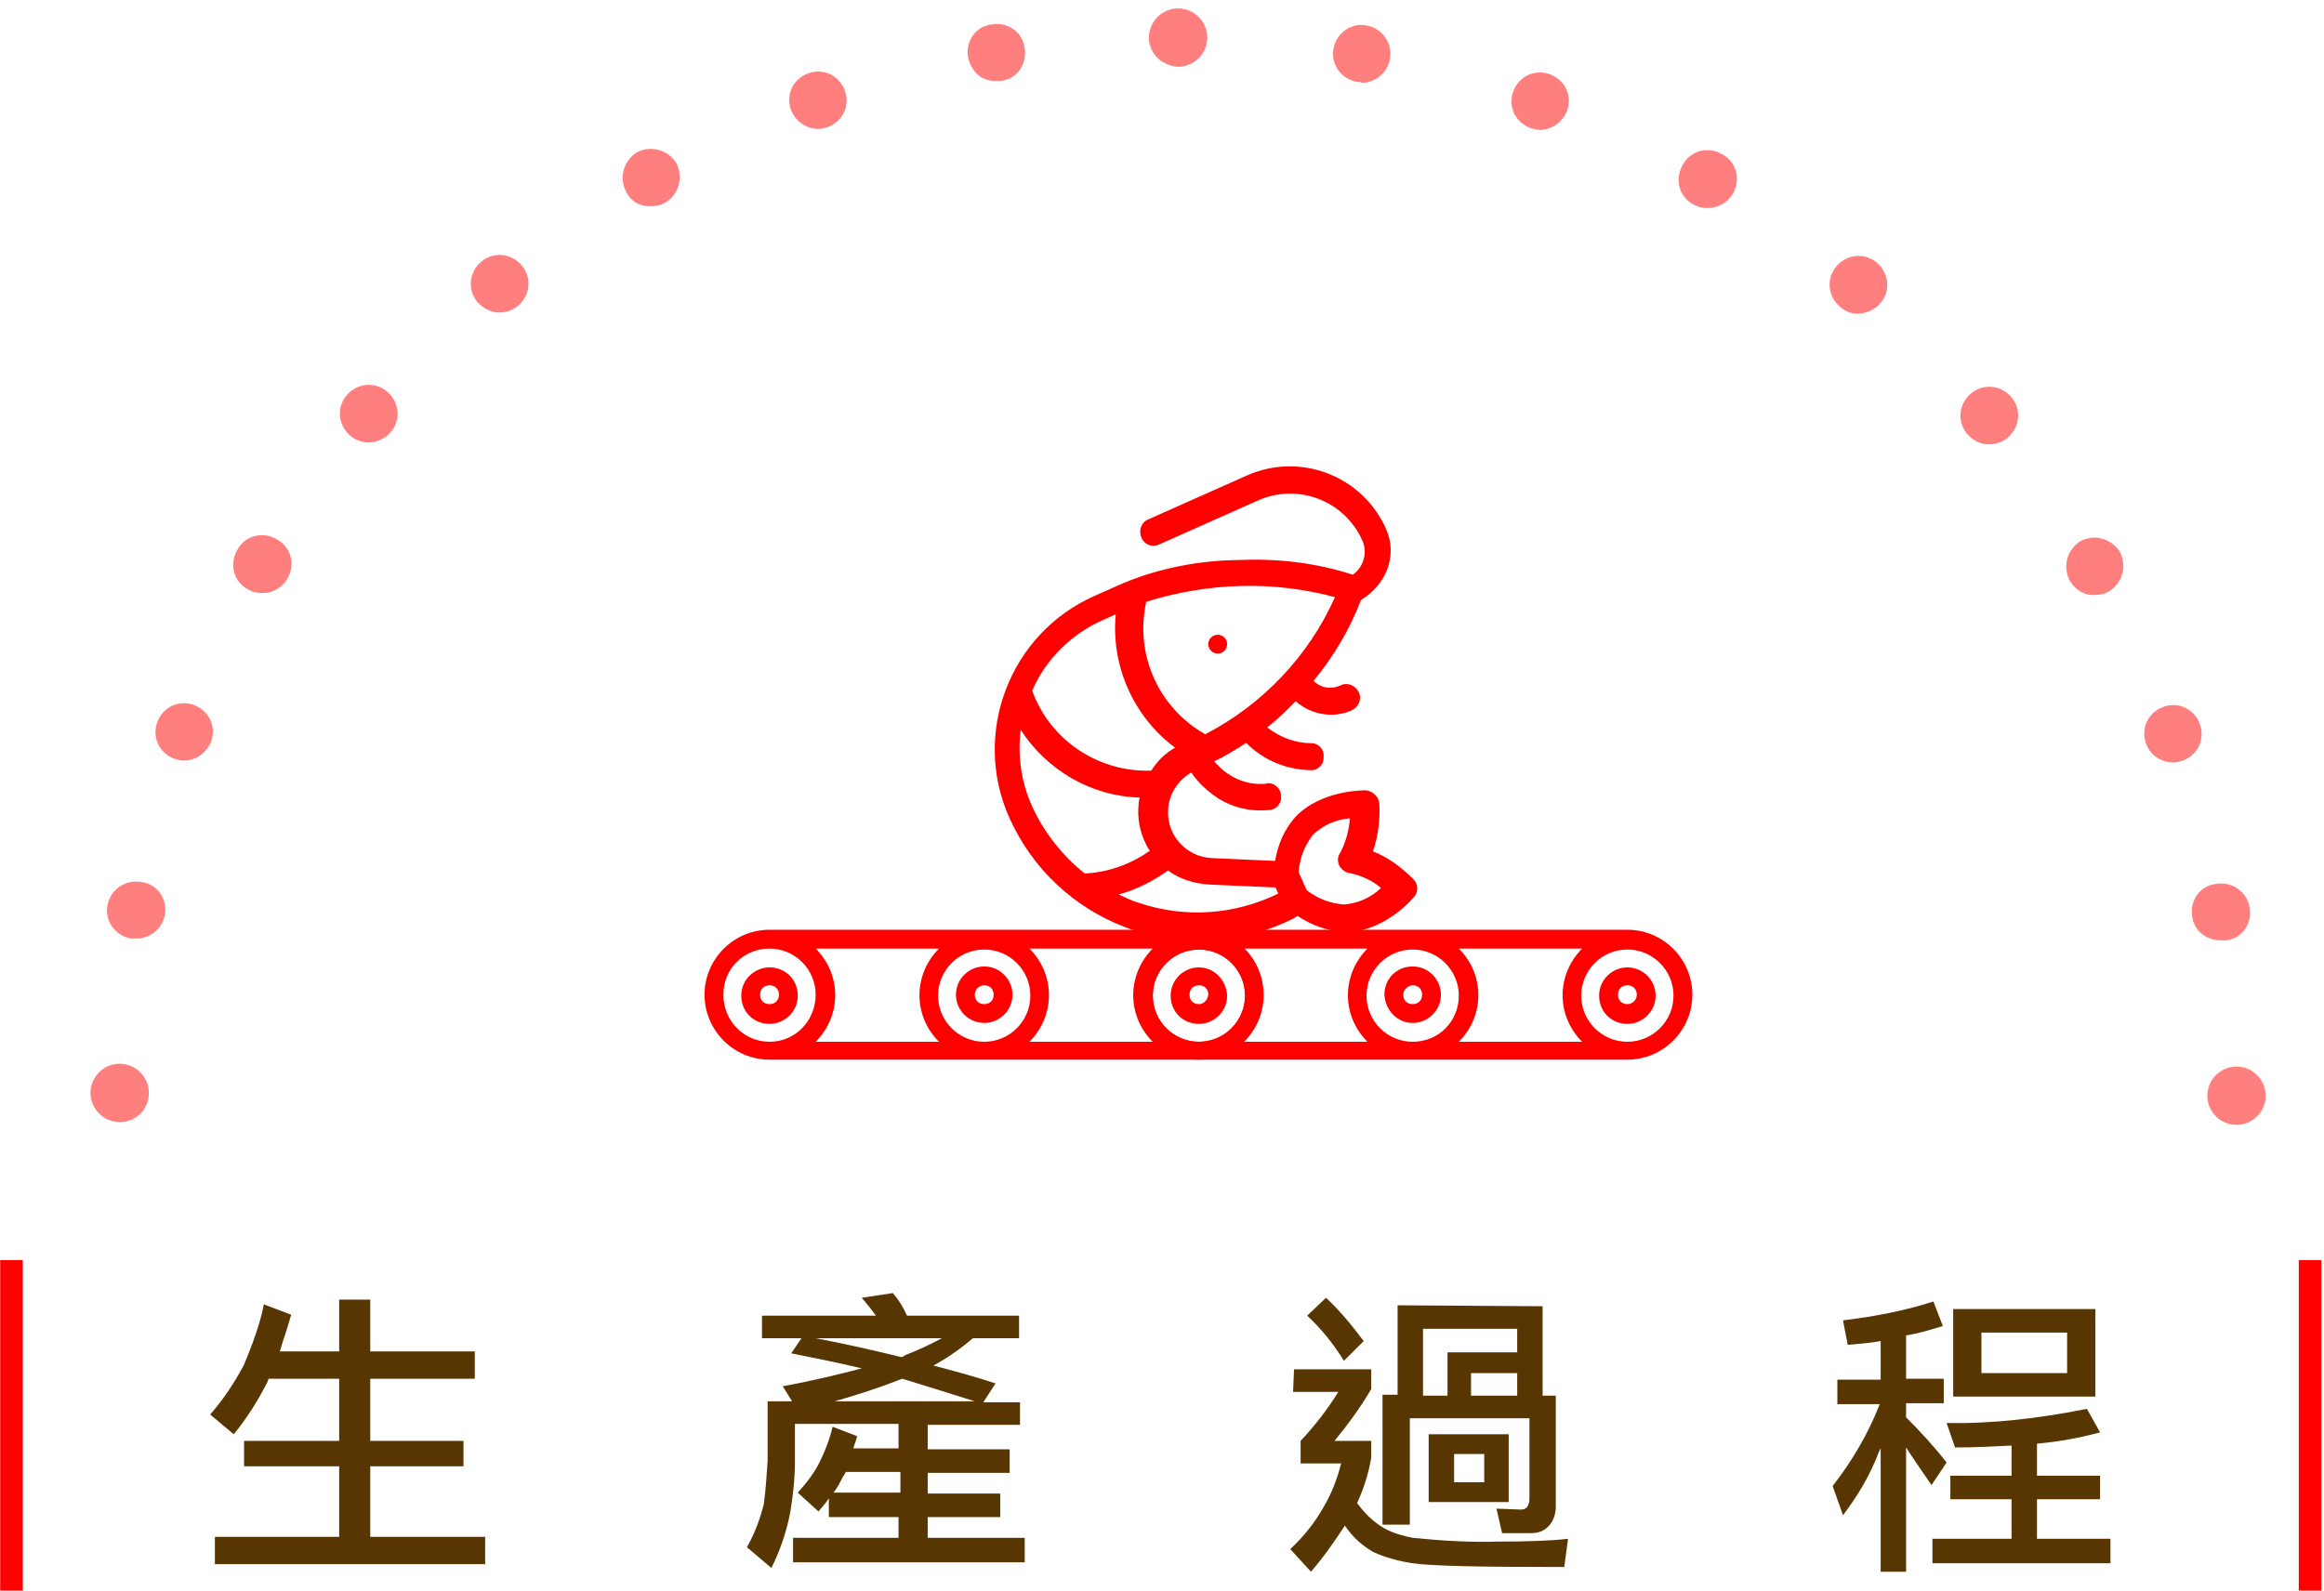 <?xml version="1.0" encoding="utf-8"?>
<!-- Generator: Adobe Illustrator 22.0.0, SVG Export Plug-In . SVG Version: 6.00 Build 0)  -->
<svg version="1.1" id="Layer_1" xmlns="http://www.w3.org/2000/svg" xmlns:xlink="http://www.w3.org/1999/xlink" x="0px" y="0px"
	 viewBox="0 0 246.8 169" style="enable-background:new 0 0 246.8 169;" xml:space="preserve">
<style type="text/css">
	.st0{fill:#FF0000;}
	.st1{fill:#573602;}
	.st2{opacity:0.5;clip-path:url(#SVGID_2_);}
	.st3{fill:none;}
</style>
<g transform="translate(2916.82 21912.959)">
	<g transform="translate(18256 728.872)">
		<g transform="translate(-21109 -22551.166)">
			<g>
				<path class="st0" d="M63.5,8.1H17.9c-3.8,0-6.9,3.1-6.9,6.9s3.1,6.9,6.9,6.9h45.5c3.8,0,6.9-3.1,6.9-6.9
					C70.4,11.2,67.3,8.1,63.5,8.1L63.5,8.1z M17.9,20C15.2,20,13,17.8,13,15s2.2-4.9,4.9-4.9c2.7,0,4.9,2.2,4.9,4.9S20.7,20,17.9,20
					L17.9,20L17.9,20z M22.8,20c2.7-2.7,2.8-7,0.1-9.8l-0.1-0.1h13.1c-2.7,2.7-2.8,7-0.1,9.8l0.1,0.1C35.9,20,22.8,20,22.8,20z
					 M40.7,20c-2.7,0-4.9-2.2-4.9-4.9c0-2.7,2.2-4.9,4.9-4.9c2.7,0,4.9,2.2,4.9,4.9C45.6,17.8,43.4,20,40.7,20L40.7,20z M45.5,20
					c2.7-2.7,2.8-7,0.1-9.8l-0.1-0.1h13.1c-2.7,2.7-2.8,7-0.1,9.8l0.1,0.1H45.5z M63.5,20c-2.7,0-4.9-2.2-4.9-4.9
					c0-2.7,2.2-4.9,4.9-4.9c2.7,0,4.9,2.2,4.9,4.9S66.2,20,63.5,20L63.5,20z"/>
			</g>
			<g>
				<path class="st0" d="M40.7,18c1.6,0,3-1.3,3-3c0-1.6-1.3-3-3-3c-1.6,0-3,1.3-3,3l0,0C37.7,16.7,39.1,18,40.7,18z M40.7,14
					c0.6,0,1,0.4,1,1c0,0.6-0.4,1-1,1c-0.6,0-1-0.4-1-1C39.7,14.5,40.1,14,40.7,14L40.7,14z"/>
			</g>
			<g>
				<path class="st0" d="M17.9,12.1c-1.6,0-3,1.3-3,3s1.3,3,3,3c1.6,0,3-1.3,3-3l0,0C20.9,13.4,19.6,12.1,17.9,12.1z M17.9,16
					c-0.6,0-1-0.4-1-1c0-0.6,0.4-1,1-1c0.6,0,1,0.4,1,1C18.9,15.6,18.5,16,17.9,16L17.9,16z"/>
			</g>
			<g>
				<path class="st0" d="M63.5,12.1c-1.6,0-3,1.3-3,3s1.3,3,3,3c1.6,0,3-1.3,3-3l0,0C66.4,13.4,65.1,12.1,63.5,12.1z M63.5,16
					c-0.6,0-1-0.4-1-1c0-0.6,0.4-1,1-1s1,0.4,1,1C64.4,15.6,64,16,63.5,16L63.5,16z"/>
			</g>
			<g>
				<path class="st0" d="M109,8.1H63.5c-3.8,0-6.9,3.1-6.9,6.9s3.1,6.9,6.9,6.9H109c3.8,0,6.9-3.1,6.9-6.9
					C115.9,11.2,112.8,8.1,109,8.1L109,8.1z M63.5,20c-2.7,0-4.9-2.2-4.9-4.9c0-2.7,2.2-4.9,4.9-4.9s4.9,2.2,4.9,4.9
					S66.2,20,63.5,20L63.5,20L63.5,20z M68.3,20c2.7-2.7,2.8-7,0.1-9.8l-0.1-0.1h13.1c-2.7,2.7-2.8,7-0.1,9.8c0,0,0.1,0.1,0.1,0.1
					H68.3z M86.2,20c-2.7,0-4.9-2.2-4.9-4.9c0-2.7,2.2-4.9,4.9-4.9s4.9,2.2,4.9,4.9S89,20,86.2,20L86.2,20z M91.1,20
					c2.7-2.7,2.8-7,0.1-9.8l-0.1-0.1h13.1c-2.7,2.7-2.8,7-0.1,9.8c0,0,0.1,0.1,0.1,0.1H91.1z M109,20c-2.7,0-4.9-2.2-4.9-4.9
					c0-2.7,2.2-4.9,4.9-4.9s4.9,2.2,4.9,4.9S111.7,20,109,20L109,20z"/>
			</g>
			<g>
				<path class="st0" d="M86.2,18c1.6,0,3-1.3,3-3c0-1.6-1.3-3-3-3s-3,1.3-3,3l0,0C83.3,16.7,84.6,18,86.2,18z M86.2,14
					c0.6,0,1,0.4,1,1c0,0.6-0.4,1-1,1c-0.6,0-1-0.4-1-1C85.2,14.5,85.7,14,86.2,14L86.2,14z"/>
			</g>
			<g>
				<path class="st0" d="M109,12.1c-1.6,0-3,1.3-3,3s1.3,3,3,3c1.6,0,3-1.3,3-3l0,0C112,13.4,110.6,12.1,109,12.1z M109,16
					c-0.6,0-1-0.4-1-1c0-0.6,0.4-1,1-1s1,0.4,1,1C110,15.6,109.5,16,109,16L109,16z"/>
			</g>
		</g>
		<g transform="matrix(0.914, -0.407, 0.407, 0.914, -21090.328, -22577.961)">
			<g>
				<path class="st0" d="M62.2,19.3c0-6.2-5-11.2-11.2-11.2H39.5c-0.8,0-1.4,0.7-1.4,1.5c0,0.8,0.6,1.4,1.4,1.4l11.5,0
					c4.6,0,8.4,3.7,8.4,8.4c0,1.4-1,2.6-2.4,2.9c-3-2.7-6.5-4.8-10.3-6.3c-3.9-1.7-8.1-2.7-12.4-2.8h-3.3c-9.8,0-17.8,8-17.8,17.8
					c0,12.2,9.9,22.1,22.1,22.1c0.5,0,1.1,0,1.6-0.1c1,1.6,2.4,2.9,4.1,3.7c1,0.4,2,0.6,3.1,0.6c1.7,0,3.4-0.4,4.9-1.1
					c0.7-0.3,1-1.1,0.7-1.8c-0.6-1.6-1.5-3.2-2.7-4.4c1.2-1.3,2.1-2.8,2.7-4.4c0.2-0.7-0.1-1.4-0.7-1.8c-0.2-0.1-4.3-2-8-0.5
					c-1.6,0.7-2.9,1.9-3.9,3.4l-6-3c-2.4-1.2-3.4-4.1-2.2-6.5c0.7-1.5,2.2-2.5,3.9-2.7c0.2,1.3,0.8,2.6,1.5,3.7
					c1.1,1.6,2.6,2.7,4.4,3.3c0.7,0.3,1.6-0.1,1.8-0.9c0.3-0.7-0.1-1.6-0.9-1.8c0,0,0,0-0.1,0c-2-0.7-3.4-2.3-4-4.4
					c1.3,0,2.6-0.2,3.9-0.4c0.9,2.4,2.7,4.3,5,5.4c0.7,0.4,1.6,0.1,1.9-0.7c0.4-0.7,0.1-1.6-0.7-1.9l0,0c-1.5-0.7-2.7-1.9-3.5-3.4
					c1.3-0.3,2.6-0.8,3.9-1.3c0.9,2,2.9,3.3,5,3.3c0.8,0,1.5-0.6,1.5-1.4s-0.6-1.5-1.4-1.5c0,0-0.1,0-0.1,0c-1.1,0-2-0.6-2.4-1.6
					c3-1.5,5.7-3.4,8.1-5.8C59.9,24.7,62.2,22.3,62.2,19.3L62.2,19.3z M38.9,48.8c0.7-1.3,1.7-2.3,3-3c1.4-0.5,2.9-0.5,4.3,0
					c-0.6,1.1-1.4,2.1-2.4,2.9c-0.7,0.4-0.9,1.3-0.4,2c0.1,0.2,0.3,0.3,0.4,0.4c1,0.7,1.9,1.7,2.4,2.8c-1.4,0.5-2.9,0.5-4.3,0
					c-1.3-0.7-2.3-1.7-3-3C38.9,50.9,38.9,48.8,38.9,48.8z M18.1,39.7c-1.4-2.7-2.2-5.8-2.2-8.9c0-2.8,0.8-5.5,2.2-7.8
					c0.8,5.1,4,9.5,8.6,11.7c-0.9,1.3-1.4,2.8-1.4,4.4c0,0.4,0,0.8,0.1,1.2C23,40.8,20.4,40.6,18.1,39.7z M29.6,46.1l6.4,3.2V50
					c-5.1,0.2-10.1-1.6-13.9-5.1c-0.6-0.5-1.1-1.1-1.6-1.7c1.9,0.3,3.9,0.2,5.8-0.2C27.1,44.4,28.3,45.4,29.6,46.1L29.6,46.1z
					 M29,32.6c-5.2-2.1-8.5-7.3-8.1-12.9c2.7-2.5,6.3-3.8,9.9-3.8h1.5c-2.7,4.8-2.7,10.7,0,15.5C31.2,31.5,30,31.9,29,32.6z
					 M35.8,31.4c-3.4-4.6-3.4-10.8,0-15.4c6.8,0.8,13.2,3.4,18.5,7.7C49.2,28.3,42.6,31,35.8,31.4L35.8,31.4z"/>
			</g>
			<g>
				<circle class="st0" cx="40.9" cy="23.2" r="1"/>
			</g>
		</g>
	</g>
	<g>
		<path class="st1" d="M-2888.8-21774.4l2.9,1.1c-0.4,1.5-0.9,2.8-1.2,3.9h6.3v-5.5h3.3v5.5h11.1v2.9h-11.1v6.6h9.9v2.7h-9.9v7.5
			h12.2v2.9h-28.7v-2.9h13.2v-7.5h-10.1v-2.7h10.1v-6.6h-7.5c0,0.1-0.1,0.2-0.1,0.3c-1,2-2.2,3.9-3.6,5.6l-2.5-2.1
			c1.4-1.6,2.6-3.4,3.6-5.3C-2890-21770.2-2889.2-21772.3-2888.8-21774.4z M-2822-21775.6c0.6,0.7,1.1,1.5,1.5,2.4h11.9v2.4h-4.9
			c-1.3,1.1-2.7,2.1-4.2,2.9c2.3,0.6,4.5,1.2,6.6,1.9l-1.3,2h3.9v2.4h-9.8v2.6h8.7v2.5h-8.7v2.2h7.7v2.5h-7.7v2.2h10.3v2.6h-24.6
			v-2.6h11.2v-2.2h-7.4v-2c-0.3,0.5-0.7,0.9-1.1,1.4l-2.2-2c0.9-1,1.7-2,2.3-3.2c0.6-1.2,1.1-2.5,1.4-3.8l2.6,1
			c-0.1,0.5-0.3,0.9-0.4,1.3h4.8v-2.6h-11v3.9c0,1.9-0.2,3.7-0.5,5.5c-0.4,2.1-1.1,4.1-2,5.9l-2.6-2.2c0.8-1.4,1.4-3,1.8-4.6
			c0.2-1.5,0.3-3.1,0.4-4.6v-6.3h2.6l-1-1.6c3.3-0.6,6.1-1.3,8.4-1.9c-2.5-0.6-5-1.1-7.5-1.6l1.1-1.6h-4.2v-2.4h12.1
			c-0.5-0.7-1-1.3-1.5-1.9L-2822-21775.6z M-2828.2-21764.1h14.9c-2.5-0.8-5.1-1.6-7.7-2.4
			C-2823.3-21765.6-2825.7-21764.8-2828.2-21764.1z M-2830.2-21770.8c3.2,0.6,6.2,1.3,9.1,2c0.1,0,0.3-0.1,0.4-0.2
			c1.3-0.5,2.6-1.1,3.9-1.8L-2830.2-21770.8L-2830.2-21770.8z M-2821.2-21754.4v-2.2h-5.8c-0.1,0.2-0.2,0.4-0.3,0.5
			c-0.3,0.6-0.6,1.2-1,1.7H-2821.2z M-2753-21774.2v9.5h1.4v11.7c0,0.8-0.2,1.6-0.8,2.2c-0.5,0.5-1.1,0.7-1.8,0.7h-3.1l-0.6-2.6
			l2.6,0.1c0.6,0,0.9-0.4,0.9-1.2v-8.5h-12.7v11.3h-2.9v-13.8h1.6v-9.5L-2753-21774.2L-2753-21774.2z M-2765.7-21764.7h2.6v-4.6h7.4
			v-2.5h-10V-21764.7z M-2760.6-21764.7h4.9v-2.4h-4.9V-21764.7z M-2765.1-21760.6h8.5v7.2h-8.5V-21760.6z M-2759.2-21755.5v-3h-3.2
			v3H-2759.2z M-2776-21775.1c1.5,1.4,2.8,3,4,4.6l-2.1,2.1c-1.1-1.8-2.4-3.4-3.9-4.8L-2776-21775.1z M-2779.4-21767.5h8.2v2.1
			c-1.1,1.9-2.5,3.8-3.9,5.5h3.9v1.8c-0.3,1.7-0.8,3.3-1.5,4.8c0.8,1.1,1.7,2,2.9,2.7c0.9,0.5,2,0.8,3,1c3,0.3,6,0.5,9.1,0.4
			c3.3,0,5.8-0.1,7.4-0.3l-0.4,3c-8.8,0-14.1-0.1-16.1-0.4c-1.4-0.2-2.9-0.6-4.2-1.2c-1.2-0.7-2.2-1.6-3-2.8
			c-1.1,1.7-2.3,3.4-3.6,4.9l-2.2-2.4c1.4-1.3,2.6-2.8,3.5-4.4c0.9-1.5,1.5-3.1,1.9-4.7h-4.3v-2.4c1.5-1.6,2.9-3.4,4-5.2h-4.8
			L-2779.4-21767.5z M-2711.5-21774.7l1,2.6c-1.3,0.4-2.6,0.8-3.9,1v4.6h4v2.6h-4v1.5c1.4,1.4,2.9,3,4.3,4.8l-1.6,2.4
			c-1.1-1.6-2-2.9-2.7-4v13.2h-2.7v-13.1c-0.1,0.1-0.1,0.3-0.2,0.4c-0.9,2.4-2.2,4.6-3.8,6.7l-1.1-3.1c2.1-2.7,3.8-5.6,5-8.7h-4.5
			v-2.6h4.6v-4.1c-1.1,0.2-2.3,0.3-3.5,0.4l-0.5-2.6C-2717.8-21773.1-2714.6-21773.7-2711.5-21774.7L-2711.5-21774.7z
			 M-2709.4-21773.9h15.1v9.3h-15.1V-21773.9z M-2697.3-21767.1v-4.3h-9.1v4.3H-2697.3z M-2695.2-21763.3l1.4,2.5
			c-2.2,0.6-4.5,1-6.7,1.2v3.4h6.7v2.5h-6.7v4.2h7.8v2.6h-18.9v-2.6h8.4v-4.2h-6.5v-2.5h6.5v-3.2c-1.9,0.1-3.9,0.2-6,0.2l-0.9-2.6
			C-2705.2-21761.7-2700.2-21762.3-2695.2-21763.3z"/>
	</g>
	<g>
		<path class="st0" d="M-2916.8-21779.1h2.4v35.1h-2.4V-21779.1z"/>
	</g>
	<g>
		<path class="st0" d="M-2672.7-21779.1h2.4v35.1h-2.4V-21779.1z"/>
	</g>
	<g transform="translate(-2916.82 -21912.959)">
		<g>
			<g>
				<defs>
					<rect id="SVGID_1_" x="-3.5" y="-12.5" width="261" height="138.5"/>
				</defs>
				<clipPath id="SVGID_2_">
					<use xlink:href="#SVGID_1_"  style="overflow:visible;"/>
				</clipPath>
				<g class="st2">
					<g transform="translate(10.708 10.896)">
						<g>
							<ellipse class="st3" cx="114.4" cy="105.4" rx="115.4" ry="115.4"/>
						</g>
						<g>
							<path class="st0" d="M114.3,220.9c-1.7,0-3.1-1.4-3.1-3.1l0,0c0-1.7,1.4-3.1,3.1-3.1l0,0c1.7,0,3.1,1.4,3.1,3.1l0,0
								C117.3,219.5,116,220.9,114.3,220.9L114.3,220.9L114.3,220.9z M130.8,216.7c-0.3-1.7,0.8-3.3,2.5-3.5l0,0
								c1.7-0.3,3.3,0.8,3.5,2.5l0,0c0.3,1.7-0.8,3.3-2.5,3.6l0,0c-0.2,0-0.4,0-0.5,0l0,0C132.3,219.2,131.1,218.2,130.8,216.7z
								 M94.2,219.1c-1.7-0.3-2.8-1.9-2.5-3.6l0,0c0.3-1.7,1.9-2.8,3.5-2.5l0,0c1.7,0.3,2.8,1.9,2.5,3.5l0,0c-0.3,1.5-1.6,2.5-3,2.5
								l0,0C94.6,219.2,94.4,219.2,94.2,219.1z M149.9,212.2c-0.6-1.6,0.2-3.4,1.8-3.9l0,0c1.6-0.6,3.3,0.2,3.9,1.8l0,0
								c0.6,1.6-0.2,3.3-1.8,3.9l0,0c-0.4,0.1-0.7,0.2-1.1,0.2l0,0C151.5,214.2,150.3,213.4,149.9,212.2z M74.8,213.9L74.8,213.9
								L74.8,213.9c-1.6-0.6-2.4-2.3-1.8-3.9l0,0c0.6-1.6,2.3-2.4,3.9-1.8l0,0c1.6,0.6,2.4,2.3,1.8,3.9l0,0c-0.5,1.3-1.6,2-2.9,2
								l0,0C75.5,214.1,75.1,214,74.8,213.9z M167.8,204.4c-0.8-1.5-0.3-3.3,1.1-4.2l0,0c1.5-0.8,3.3-0.3,4.2,1.1l0,0
								c0.8,1.5,0.3,3.3-1.1,4.2l0,0c-0.5,0.3-1,0.4-1.5,0.4l0,0C169.4,205.9,168.4,205.4,167.8,204.4z M56.6,205.4
								c-1.5-0.9-2-2.7-1.1-4.2l0,0c0.8-1.5,2.7-2,4.2-1.1h0c1.5,0.9,2,2.7,1.1,4.2l0,0c-0.6,1-1.6,1.5-2.6,1.5l0,0
								C57.6,205.8,57,205.6,56.6,205.4z M184.2,193.6c-1.1-1.3-0.9-3.2,0.4-4.3l0,0c1.3-1.1,3.2-0.9,4.3,0.4l0,0
								c1.1,1.3,0.9,3.2-0.4,4.3l0,0l0,0l0,0c-0.6,0.5-1.3,0.7-2,0.7l0,0C185.7,194.7,184.8,194.3,184.2,193.6z M40.1,193.8
								c-1.3-1.1-1.5-3-0.4-4.3l0,0c1.1-1.3,3-1.5,4.3-0.4l0,0c1.3,1.1,1.5,3,0.4,4.3l0,0c-0.6,0.7-1.5,1.1-2.3,1.1l0,0
								C41.4,194.5,40.7,194.3,40.1,193.8z M198.4,180.1c-1.3-1.1-1.5-3-0.4-4.3l0,0c1.1-1.3,3-1.5,4.3-0.4l0,0
								c1.3,1.1,1.5,3,0.4,4.3l0,0l0,0l0,0c-0.6,0.7-1.5,1.1-2.4,1.1l0,0C199.7,180.8,199,180.6,198.4,180.1z M25.9,179.5
								c-1.1-1.3-0.9-3.2,0.4-4.3l0,0c1.3-1.1,3.2-0.9,4.3,0.4l0,0c1.1,1.3,0.9,3.2-0.4,4.3l0,0c-0.6,0.5-1.3,0.7-2,0.7l0,0
								C27.3,180.6,26.5,180.2,25.9,179.5z M210.2,164.4c-1.5-0.8-2-2.7-1.1-4.2l0,0c0.8-1.5,2.7-2,4.2-1.1l0,0
								c1.5,0.8,2,2.7,1.1,4.2l0,0c-0.6,1-1.6,1.5-2.6,1.5l0,0C211.2,164.8,210.6,164.7,210.2,164.4z M14.3,163
								c-0.8-1.5-0.3-3.3,1.1-4.2l0,0c1.5-0.8,3.3-0.3,4.2,1.1l0,0c0.8,1.5,0.3,3.3-1.1,4.2l0,0c-0.5,0.3-1,0.4-1.5,0.4l0,0
								C15.9,164.6,14.9,164,14.3,163z M218.9,146.8c-1.6-0.6-2.4-2.3-1.8-3.9l0,0c0.6-1.6,2.3-2.4,3.9-1.8l0,0
								c1.6,0.6,2.4,2.3,1.8,3.9l0,0c-0.5,1.3-1.6,2-2.9,2l0,0C219.6,147,219.3,147,218.9,146.8z M5.8,144.8
								c-0.6-1.6,0.2-3.3,1.8-3.9l0,0c1.6-0.6,3.3,0.2,3.9,1.8l0,0c0.6,1.6-0.2,3.3-1.8,3.9l0,0c-0.3,0.1-0.7,0.2-1,0.2l0,0
								C7.5,146.8,6.3,146,5.8,144.8z M224.5,128.1c-1.7-0.3-2.8-1.9-2.5-3.6l0,0c0.3-1.7,1.9-2.8,3.6-2.5l0,0
								c1.7,0.3,2.8,1.9,2.5,3.6l0,0l0,0l0,0c-0.3,1.5-1.6,2.5-3,2.5l0,0C224.9,128.1,224.7,128.1,224.5,128.1z M0.7,125.3
								c-0.3-1.7,0.8-3.3,2.5-3.5l0,0c1.7-0.3,3.3,0.8,3.5,2.5l0,0c0.3,1.7-0.8,3.3-2.5,3.5l0,0c-0.2,0-0.4,0-0.5,0l0,0
								C2.2,127.9,0.9,126.8,0.7,125.3z M223.7,105.5c0-1.7,1.4-3.1,3.1-3.1l0,0c1.7,0,3.1,1.4,3.1,3.1l0,0c0,1.7-1.4,3.1-3.1,3.1
								l0,0C225.1,108.6,223.7,107.2,223.7,105.5z M2,108.3c-1.7,0-3.1-1.4-3.1-3.1l0,0c0-1.7,1.4-3.1,3.1-3.1l0,0
								c1.7,0,3.1,1.4,3.1,3.1l0,0C5.1,107,3.7,108.3,2,108.3L2,108.3L2,108.3z M229.8,105.5L229.8,105.5L229.8,105.5L229.8,105.5
								L229.8,105.5L229.8,105.5z M-1,105.3L-1,105.3L-1,105.3L-1,105.3L-1,105.3L-1,105.3z M222.1,86.5L222.1,86.5
								c-0.3-1.7,0.8-3.3,2.5-3.5l0,0c1.7-0.3,3.3,0.8,3.6,2.5l0,0c0,0,0,0,0,0l0,0c0.3,1.7-0.8,3.3-2.5,3.5l0,0c-0.2,0-0.4,0-0.5,0
								l0,0C223.6,89,222.3,88,222.1,86.5z M3.2,88.8c-1.7-0.3-2.8-1.9-2.5-3.5l0,0c0.3-1.7,1.9-2.8,3.6-2.5l0,0
								C6,83,7.1,84.6,6.8,86.3l0,0c-0.3,1.5-1.6,2.5-3,2.5l0,0C3.6,88.8,3.4,88.8,3.2,88.8z M217.2,68.1c-0.6-1.6,0.2-3.3,1.8-3.9
								l0,0c1.6-0.6,3.3,0.2,3.9,1.8l0,0c0.6,1.6-0.2,3.3-1.8,3.9l0,0c-0.3,0.1-0.7,0.2-1,0.2l0,0C218.8,70.1,217.6,69.3,217.2,68.1
								z M7.8,69.7c-1.6-0.6-2.4-2.3-1.8-3.9l0,0c0.6-1.6,2.3-2.4,3.9-1.8l0,0c1.6,0.6,2.4,2.3,1.8,3.9l0,0c-0.5,1.2-1.6,2-2.9,2
								l0,0C8.5,69.9,8.1,69.8,7.8,69.7z M209.1,50.8L209.1,50.8c-0.8-1.5-0.3-3.3,1.1-4.2l0,0c1.5-0.8,3.3-0.3,4.2,1.1l0,0l0,0l0,0
								c0.8,1.5,0.3,3.3-1.1,4.2l0,0c-0.5,0.3-1,0.4-1.5,0.4l0,0C210.7,52.4,209.7,51.8,209.1,50.8z M15.6,51.7
								c-1.5-0.8-2-2.7-1.1-4.2l0,0c0.8-1.5,2.7-2,4.2-1.1l0,0c1.5,0.8,2,2.7,1.1,4.2l0,0c-0.6,1-1.6,1.5-2.6,1.5l0,0
								C16.6,52.1,16.1,52,15.6,51.7z M198.2,35.2c-1.1-1.3-0.9-3.2,0.4-4.3l0,0c1.3-1.1,3.2-0.9,4.3,0.4l0,0
								c1.1,1.3,0.9,3.2-0.4,4.3l0,0c-0.6,0.5-1.3,0.7-2,0.7l0,0C199.6,36.3,198.8,35.9,198.2,35.2z M26.5,35.4
								c-1.3-1.1-1.5-3-0.4-4.3l0,0c1.1-1.3,3-1.5,4.3-0.4l0,0c1.3,1.1,1.5,3,0.4,4.3l0,0c-0.6,0.7-1.5,1.1-2.3,1.1l0,0
								C27.8,36.1,27.1,35.9,26.5,35.4z M184.7,21.7L184.7,21.7c-1.3-1.1-1.5-3-0.4-4.3l0,0c1.1-1.3,3-1.5,4.3-0.4l0,0l0,0l0,0
								c1.3,1.1,1.5,3,0.4,4.3l0,0c-0.6,0.7-1.5,1.1-2.3,1.1l0,0C186,22.5,185.3,22.2,184.7,21.7z M40,21.2
								c-1.1-1.3-0.9-3.2,0.4-4.3l0,0c1.3-1.1,3.2-0.9,4.3,0.4l0,0c1.1,1.3,0.9,3.2-0.4,4.3l0,0c-0.6,0.5-1.3,0.7-2,0.7l0,0
								C41.5,22.3,40.6,21.9,40,21.2z M169.1,10.8L169.1,10.8c-1.5-0.8-2-2.7-1.1-4.2l0,0c0.8-1.5,2.7-2,4.2-1.1l0,0c0,0,0,0,0,0
								l0,0c1.5,0.8,2,2.7,1.1,4.2l0,0c-0.6,1-1.6,1.5-2.7,1.5l0,0C170.1,11.2,169.6,11.1,169.1,10.8z M55.8,9.5
								c-0.8-1.5-0.3-3.3,1.1-4.2l0,0c1.5-0.8,3.3-0.3,4.2,1.1l0,0c0.8,1.5,0.3,3.3-1.1,4.2l0,0c-0.5,0.3-1,0.4-1.5,0.4l0,0
								C57.3,11.1,56.3,10.5,55.8,9.5z M151.8,2.7c-1.6-0.6-2.4-2.3-1.8-3.9l0,0c0.6-1.6,2.3-2.4,3.9-1.8l0,0
								c1.6,0.6,2.4,2.3,1.8,3.9l0,0c-0.5,1.2-1.6,2-2.9,2l0,0C152.5,2.9,152.2,2.8,151.8,2.7z M73.3,0.8c-0.6-1.6,0.2-3.3,1.8-3.9
								l0,0c1.6-0.6,3.3,0.2,3.9,1.8l0,0c0.6,1.6-0.2,3.3-1.8,3.9l0,0c-0.3,0.1-0.7,0.2-1,0.2l0,0C74.9,2.8,73.8,2,73.3,0.8z
								 M133.4-2.2L133.4-2.2c-1.7-0.3-2.8-1.9-2.5-3.5l0,0c0.3-1.7,1.9-2.8,3.5-2.5l0,0c1.7,0.3,2.8,1.9,2.5,3.6l0,0
								c-0.3,1.5-1.6,2.5-3,2.5l0,0C133.8-2.2,133.6-2.2,133.4-2.2z M92.1-4.8c-0.3-1.7,0.8-3.3,2.5-3.5l0,0
								c1.7-0.3,3.3,0.8,3.5,2.5l0,0c0.3,1.7-0.8,3.3-2.5,3.5l0,0c-0.2,0-0.4,0-0.5,0l0,0C93.6-2.2,92.4-3.3,92.1-4.8z M111.3-6.9
								c0-1.7,1.4-3.1,3.1-3.1l0,0c1.7,0,3.1,1.4,3.1,3.1l0,0c0,1.7-1.4,3.1-3.1,3.1l0,0C112.7-3.9,111.3-5.2,111.3-6.9z"/>
						</g>
					</g>
				</g>
			</g>
		</g>
	</g>
</g>
</svg>
